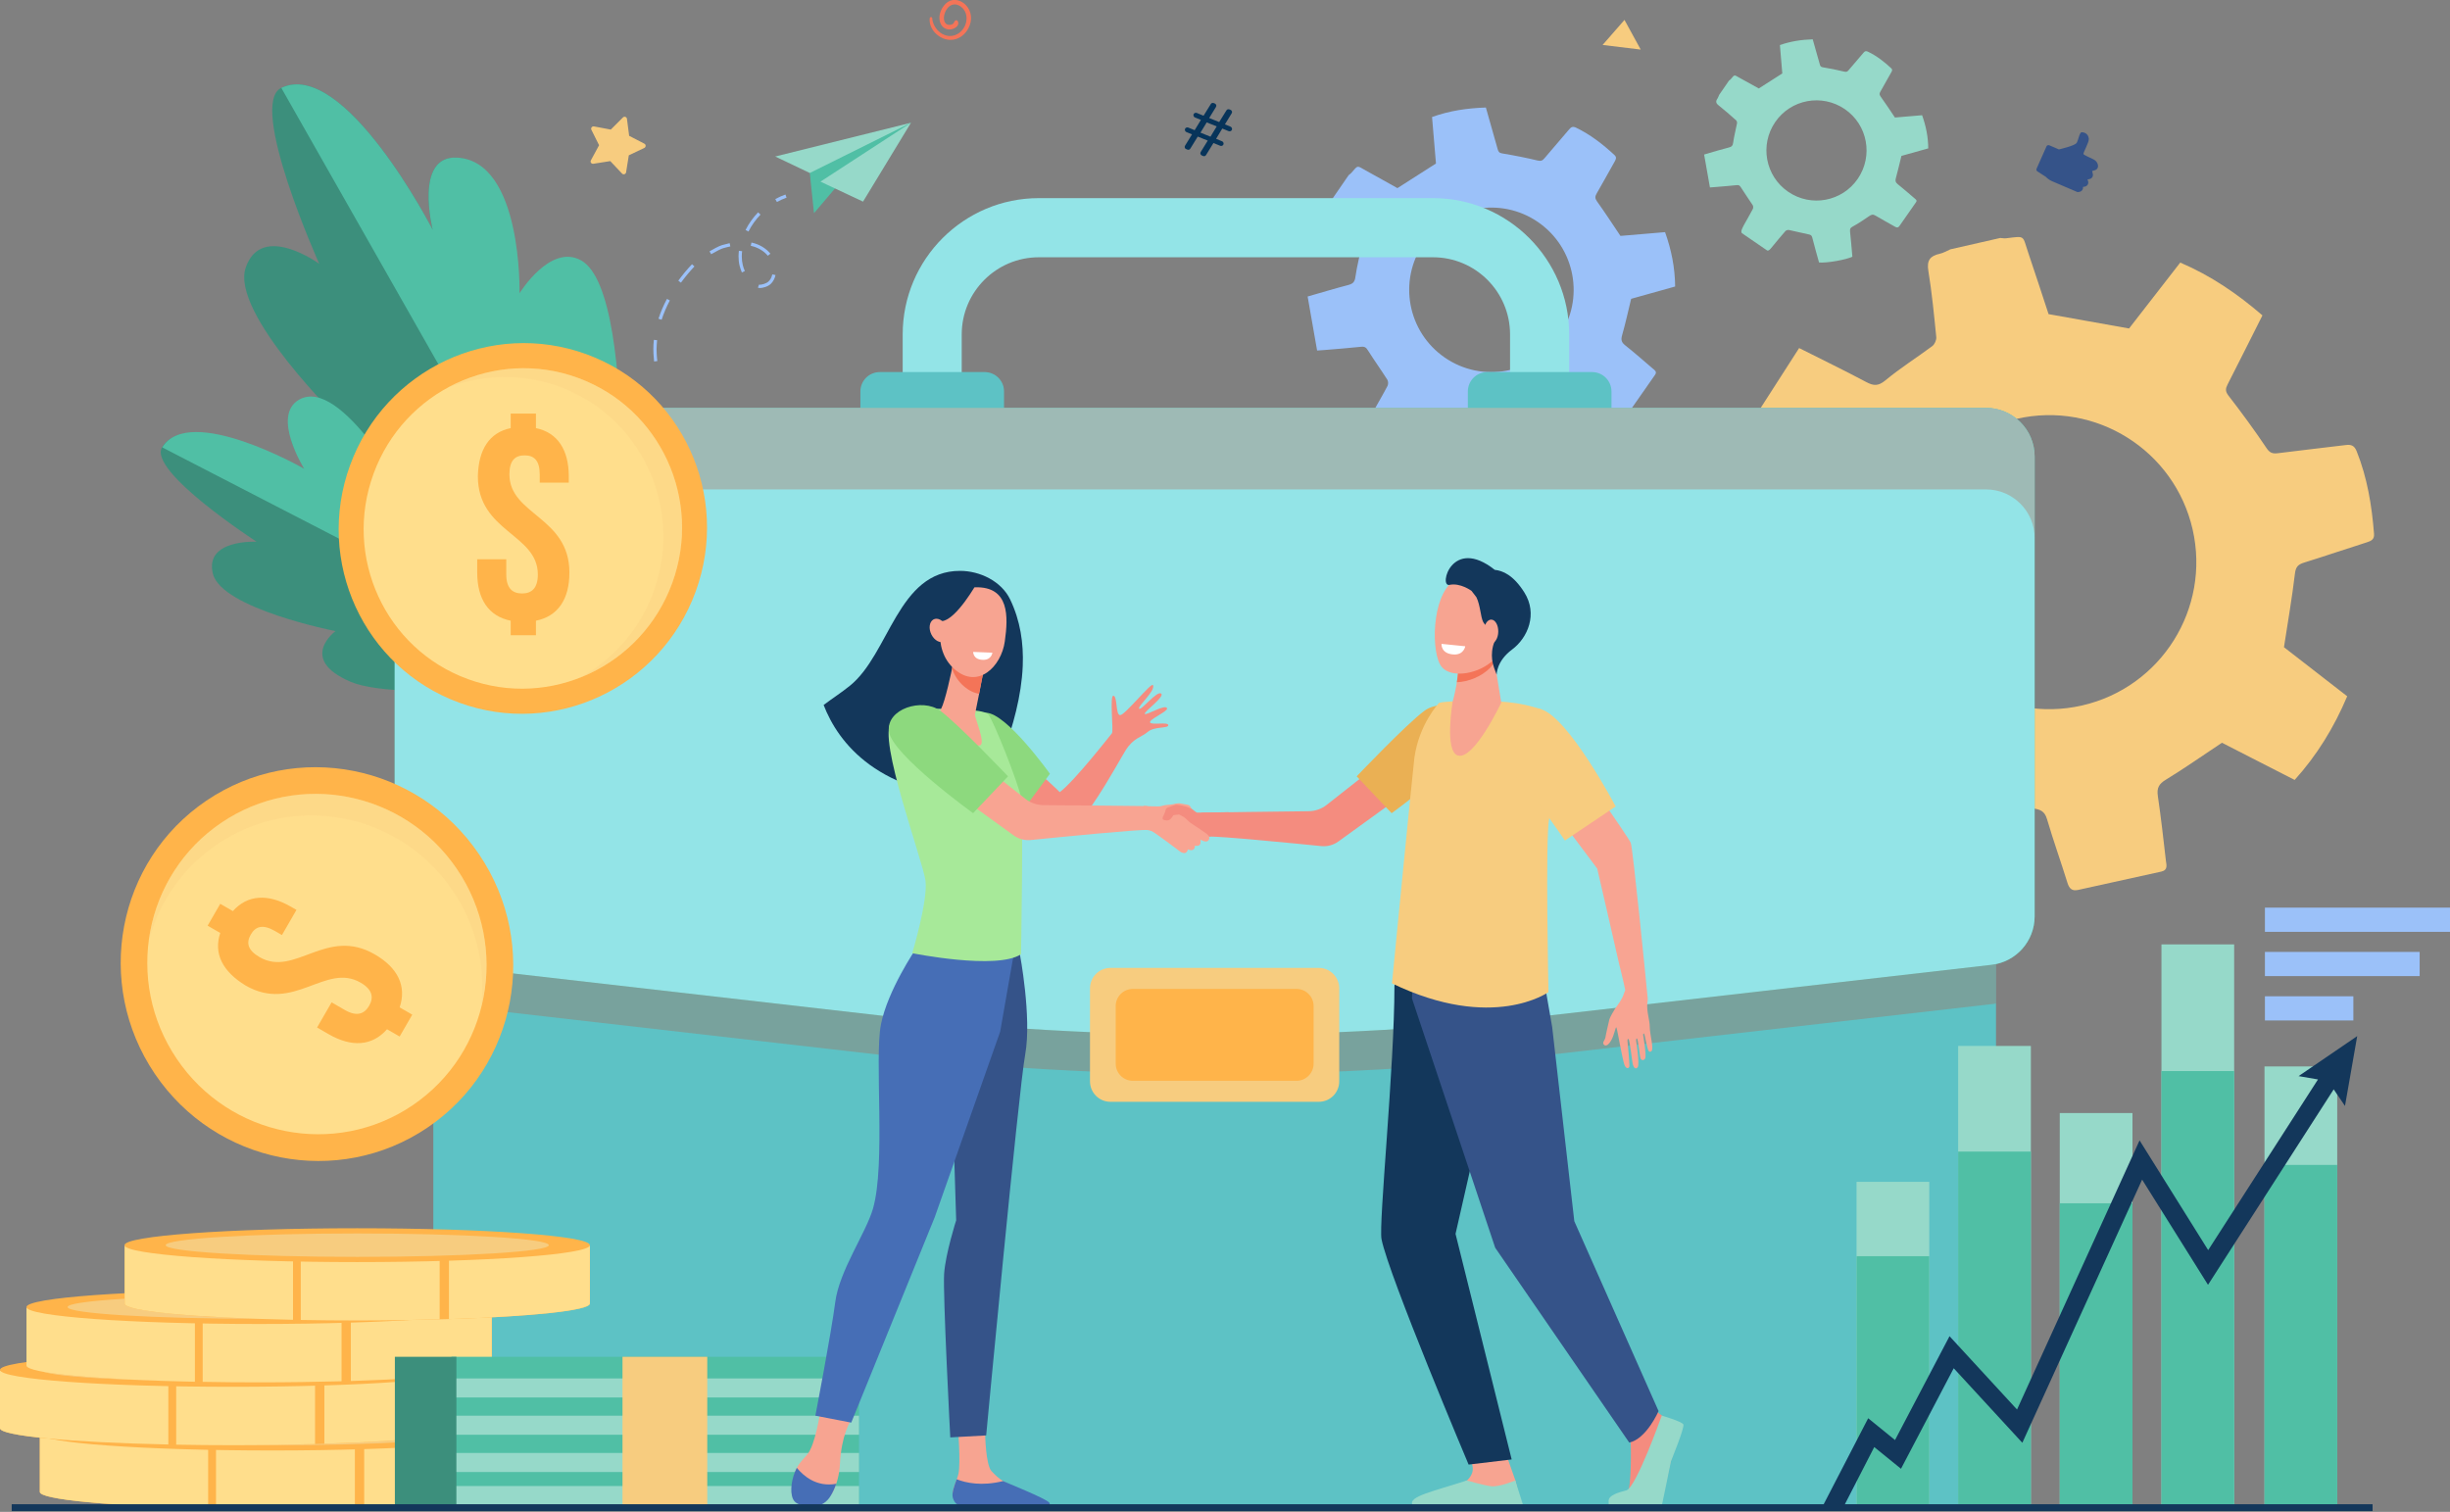 <svg width="175" height="108" viewBox="0 0 175 108" fill="none" xmlns="http://www.w3.org/2000/svg">
<rect x="0" y="0" width="175" height="108" fill="#808080" stroke="none"/>
<g clip-path="url(#clip0)">
<path d="M97.778 30.401L100.769 32.458C100.958 32.483 101.068 32.342 101.355 31.994C101.861 31.378 102.368 30.761 102.899 30.157C102.984 30.065 103.186 30.01 103.32 30.034C104.089 30.193 104.846 30.395 105.615 30.541C105.853 30.59 105.969 30.651 106.03 30.895C106.286 31.884 106.567 32.867 106.836 33.844C107.763 33.918 110.028 33.527 110.748 33.16C110.663 32.19 110.589 31.201 110.48 30.211C110.443 29.906 110.51 29.772 110.797 29.619C111.462 29.259 112.091 28.838 112.713 28.404C112.964 28.227 113.141 28.148 113.44 28.325C114.203 28.783 114.996 29.198 115.765 29.644C115.973 29.766 116.125 29.766 116.266 29.57C116.919 28.636 117.566 27.702 118.219 26.774C118.378 26.542 118.182 26.438 118.054 26.328C117.401 25.766 116.748 25.192 116.07 24.655C115.82 24.454 115.771 24.27 115.863 23.953C116.101 23.116 116.29 22.262 116.51 21.346C117.48 21.077 118.548 20.778 119.653 20.467C119.641 19.136 119.391 17.86 118.933 16.583C117.828 16.675 116.723 16.773 115.747 16.852C115.167 15.991 114.642 15.179 114.081 14.398C113.916 14.172 113.922 14.037 114.05 13.818C114.49 13.06 114.911 12.285 115.344 11.522C115.436 11.357 115.484 11.229 115.32 11.076C114.49 10.307 113.605 9.617 112.579 9.122C112.347 9.012 112.225 9.067 112.085 9.238C111.499 9.928 110.907 10.606 110.321 11.302C110.18 11.473 110.071 11.522 109.833 11.467C108.996 11.265 108.148 11.1 107.3 10.96C107.08 10.923 107.025 10.832 106.976 10.655C106.701 9.672 106.421 8.689 106.134 7.681C104.815 7.724 103.546 7.907 102.289 8.359C102.386 9.488 102.478 10.606 102.569 11.68C101.654 12.267 100.763 12.834 99.817 13.439C99.133 13.06 98.352 12.615 97.558 12.181C96.911 11.827 97.034 11.76 96.515 12.358C96.466 12.413 96.399 12.456 96.338 12.505C95.953 13.066 95.562 13.628 95.178 14.19C95.117 14.33 95.074 14.483 94.983 14.605C94.757 14.923 94.775 15.149 95.111 15.417C95.813 15.967 96.478 16.559 97.143 17.151C97.229 17.231 97.29 17.408 97.265 17.524C97.125 18.281 96.918 19.026 96.814 19.789C96.765 20.161 96.618 20.277 96.289 20.363C95.355 20.607 94.427 20.888 93.402 21.181C93.628 22.482 93.853 23.758 94.079 25.04C94.323 25.021 94.47 25.015 94.61 25.003C95.483 24.93 96.362 24.863 97.235 24.771C97.485 24.747 97.589 24.832 97.717 25.04C98.163 25.748 98.651 26.426 99.097 27.128C99.164 27.238 99.17 27.452 99.109 27.568C98.773 28.209 98.407 28.825 98.059 29.454C97.754 29.979 97.65 30.169 97.778 30.401ZM103.204 25.547C100.531 23.709 99.853 20.051 101.69 17.377C103.528 14.703 107.184 14.025 109.857 15.863C112.53 17.701 113.208 21.358 111.371 24.032C109.534 26.707 105.877 27.384 103.204 25.547Z" fill="#9BC1F9"/>
<path d="M123.139 42.289L124.579 48.614C124.799 48.871 125.116 48.822 125.91 48.712C127.326 48.517 128.742 48.315 130.164 48.169C130.39 48.144 130.725 48.321 130.86 48.517C131.678 49.652 132.428 50.837 133.258 51.96C133.515 52.308 133.594 52.528 133.374 52.931C132.508 54.537 131.69 56.173 130.866 57.779C131.995 59 135.449 61.235 136.835 61.614C137.897 60.234 139.002 58.842 140.052 57.413C140.381 56.967 140.625 56.876 141.187 57.022C142.493 57.352 143.836 57.559 145.172 57.742C145.716 57.816 146.045 57.926 146.216 58.518C146.662 60.044 147.205 61.546 147.675 63.067C147.803 63.476 147.998 63.665 148.426 63.574C150.409 63.14 152.399 62.7 154.383 62.261C154.871 62.151 154.743 61.778 154.706 61.473C154.529 59.934 154.358 58.396 154.132 56.869C154.047 56.295 154.2 56.002 154.706 55.697C156.037 54.885 157.312 53.987 158.71 53.059C160.315 53.877 162.085 54.781 163.904 55.715C165.497 53.951 166.712 51.972 167.658 49.738C166.089 48.523 164.521 47.302 163.141 46.233C163.422 44.395 163.721 42.698 163.922 40.988C163.977 40.494 164.148 40.323 164.582 40.188C166.083 39.724 167.566 39.212 169.062 38.741C169.385 38.638 169.605 38.528 169.574 38.131C169.416 36.11 169.092 34.131 168.335 32.239C168.164 31.817 167.939 31.744 167.542 31.793C165.937 31.994 164.331 32.165 162.726 32.373C162.336 32.422 162.128 32.367 161.884 31.994C161.029 30.718 160.114 29.473 159.174 28.258C158.936 27.946 158.966 27.757 159.113 27.464C159.943 25.84 160.761 24.203 161.603 22.53C159.821 20.992 157.923 19.691 155.731 18.757C154.492 20.357 153.26 21.944 152.075 23.465C150.159 23.123 148.31 22.793 146.326 22.439C145.887 21.108 145.392 19.575 144.873 18.049C144.446 16.797 144.696 16.852 143.286 17.023C143.152 17.041 143.012 17.005 142.877 16.999C141.687 17.267 140.503 17.542 139.313 17.811C139.063 17.921 138.819 18.067 138.556 18.128C137.873 18.275 137.616 18.592 137.738 19.343C137.995 20.912 138.147 22.5 138.306 24.087C138.324 24.295 138.184 24.606 138.013 24.729C136.908 25.553 135.736 26.285 134.68 27.165C134.162 27.592 133.832 27.574 133.295 27.287C131.769 26.475 130.207 25.718 128.51 24.863C127.234 26.853 125.983 28.795 124.726 30.755C125.067 31.036 125.263 31.195 125.464 31.353C126.703 32.318 127.936 33.289 129.193 34.229C129.547 34.498 129.584 34.742 129.505 35.169C129.23 36.635 129.053 38.118 128.797 39.59C128.754 39.816 128.498 40.109 128.278 40.188C127.069 40.622 125.83 40.988 124.61 41.403C123.621 41.715 123.255 41.843 123.139 42.289ZM136.145 42.49C134.857 36.836 138.397 31.207 144.049 29.919C149.701 28.63 155.329 32.172 156.617 37.825C157.904 43.479 154.364 49.109 148.712 50.397C143.054 51.686 137.433 48.144 136.145 42.49Z" fill="#F7CC7F"/>
<path d="M124.414 16.65L126.239 17.902C126.355 17.914 126.422 17.829 126.593 17.621C126.905 17.243 127.21 16.87 127.533 16.504C127.582 16.449 127.71 16.412 127.79 16.431C128.259 16.528 128.717 16.65 129.187 16.742C129.334 16.773 129.401 16.809 129.444 16.956C129.596 17.56 129.767 18.159 129.932 18.751C130.499 18.8 131.879 18.555 132.312 18.336C132.257 17.743 132.215 17.139 132.147 16.541C132.129 16.351 132.166 16.272 132.343 16.18C132.746 15.96 133.13 15.704 133.508 15.441C133.661 15.338 133.771 15.289 133.948 15.393C134.412 15.674 134.894 15.924 135.364 16.198C135.492 16.272 135.584 16.272 135.669 16.15C136.066 15.582 136.463 15.014 136.859 14.446C136.957 14.306 136.835 14.245 136.756 14.171C136.359 13.829 135.956 13.482 135.547 13.152C135.394 13.03 135.364 12.92 135.419 12.724C135.565 12.211 135.675 11.693 135.816 11.137C136.408 10.972 137.061 10.789 137.732 10.6C137.726 9.787 137.573 9.012 137.293 8.231C136.621 8.285 135.944 8.347 135.352 8.395C134.998 7.87 134.68 7.376 134.332 6.899C134.235 6.759 134.235 6.68 134.314 6.545C134.583 6.081 134.839 5.611 135.101 5.147C135.156 5.049 135.187 4.97 135.089 4.878C134.583 4.408 134.046 3.987 133.417 3.688C133.277 3.621 133.203 3.657 133.112 3.761C132.758 4.182 132.392 4.598 132.038 5.019C131.952 5.123 131.885 5.153 131.738 5.117C131.226 4.994 130.713 4.891 130.194 4.805C130.06 4.781 130.023 4.726 129.993 4.622C129.828 4.024 129.651 3.425 129.48 2.809C128.675 2.833 127.905 2.949 127.136 3.218C127.197 3.908 127.252 4.591 127.307 5.245C126.746 5.599 126.209 5.947 125.629 6.319C125.214 6.087 124.732 5.819 124.249 5.556C123.853 5.342 123.926 5.3 123.615 5.666C123.584 5.703 123.541 5.727 123.505 5.752C123.267 6.093 123.035 6.435 122.797 6.777C122.76 6.863 122.73 6.954 122.681 7.034C122.541 7.229 122.553 7.37 122.76 7.528C123.187 7.864 123.59 8.224 123.999 8.585C124.054 8.633 124.091 8.743 124.072 8.811C123.987 9.275 123.859 9.726 123.798 10.191C123.767 10.416 123.682 10.49 123.48 10.539C122.907 10.685 122.345 10.856 121.723 11.039C121.863 11.833 121.997 12.608 122.138 13.39C122.29 13.378 122.376 13.378 122.461 13.366C122.992 13.323 123.529 13.28 124.06 13.225C124.213 13.207 124.274 13.262 124.353 13.39C124.622 13.823 124.921 14.232 125.196 14.66C125.238 14.727 125.238 14.855 125.202 14.928C125 15.319 124.774 15.698 124.561 16.082C124.402 16.394 124.341 16.51 124.414 16.65ZM127.722 13.695C126.093 12.578 125.684 10.349 126.801 8.719C127.918 7.089 130.145 6.68 131.775 7.797C133.405 8.914 133.814 11.143 132.697 12.773C131.58 14.403 129.352 14.819 127.722 13.695Z" fill="#96D9C9"/>
<path d="M43.896 48.395C43.896 48.395 26.031 39.584 22.961 34.986C19.891 30.389 24.407 30.132 24.407 30.132C24.407 30.132 16.43 22.378 17.553 19.111C18.676 15.845 22.802 18.843 22.802 18.843C22.802 18.843 17.675 7.425 20.092 6.277C24.597 4.14 30.908 16.425 30.908 16.425C30.908 16.425 29.553 11.088 32.653 11.265C37.328 11.528 37.133 23.599 37.133 23.599C37.133 23.599 37.664 18.971 40.478 20.473C45.538 23.166 43.896 48.395 43.896 48.395Z" fill="#3C8F7C"/>
<path d="M41.503 18.598C39.3 17.377 37.109 20.949 37.109 20.949C37.109 20.949 37.329 11.521 32.653 11.259C29.553 11.088 30.908 16.418 30.908 16.418C30.908 16.418 24.597 4.14 20.092 6.277L43.914 48.199C44.085 45.274 45.861 21.016 41.503 18.598Z" fill="#50BFA5"/>
<path d="M43.432 48.504C43.432 48.504 28.82 50.318 25.036 48.7C21.252 47.081 23.962 45.085 23.962 45.085C23.962 45.085 15.838 43.485 15.21 40.994C14.581 38.503 18.329 38.698 18.329 38.698C18.329 38.698 10.54 33.655 11.578 31.951C13.531 28.795 22.461 33.887 22.461 33.887C22.461 33.887 19.445 31.109 21.454 29.961C24.475 28.221 29.26 35.828 29.26 35.828C29.26 35.828 28.961 33.954 31.329 33.746C35.577 33.374 43.432 48.504 43.432 48.504Z" fill="#3C8F7C"/>
<path d="M31.421 32.385C29.052 32.593 29.254 35.829 29.254 35.829C29.254 35.829 24.383 26.81 21.362 28.551C19.36 29.705 21.728 33.484 21.728 33.484C21.728 33.484 13.531 28.795 11.59 31.958L43.475 48.425C42.395 46.532 35.388 32.037 31.421 32.385Z" fill="#50BFA5"/>
<path d="M112.091 33.942H64.478V23.886C64.478 18.519 68.842 14.153 74.207 14.153H102.356C107.721 14.153 112.085 18.519 112.085 23.886V33.942H112.091ZM68.701 29.711H107.861V23.886C107.861 20.851 105.396 18.378 102.356 18.378H74.2C71.167 18.378 68.695 20.845 68.695 23.886V29.711H68.701Z" fill="#93E4E7"/>
<path d="M70.331 26.579H62.842C62.072 26.579 61.456 27.201 61.456 27.965V30.56C61.456 31.329 62.079 31.946 62.842 31.946H70.331C71.1 31.946 71.716 31.323 71.716 30.56V27.965C71.722 27.201 71.1 26.579 70.331 26.579Z" fill="#5DC2C5"/>
<path d="M113.721 26.579H106.232C105.463 26.579 104.846 27.201 104.846 27.965V30.56C104.846 31.329 105.469 31.946 106.232 31.946H113.721C114.49 31.946 115.106 31.323 115.106 30.56V27.965C115.106 27.201 114.49 26.579 113.721 26.579Z" fill="#5DC2C5"/>
<path d="M139.899 107.675H33.624C32.148 107.675 30.951 106.478 30.951 105.001V29.71H142.572V105.001C142.572 106.472 141.376 107.675 139.899 107.675Z" fill="#5DC2C5"/>
<path d="M142.248 68.922L110.382 72.573C94.684 74.374 78.833 74.374 63.135 72.573L31.268 68.922C29.516 68.72 28.192 67.237 28.192 65.472V32.611C28.192 30.694 29.748 29.137 31.665 29.137H141.858C143.774 29.137 145.331 30.694 145.331 32.611V65.472C145.324 67.237 144.006 68.72 142.248 68.922Z" fill="#50BFA5"/>
<path opacity="0.3" d="M142.572 71.682V32.025C142.34 31.976 142.102 31.952 141.858 31.952H31.665C31.421 31.952 31.183 31.976 30.951 32.025V71.682C31.055 71.706 31.165 71.719 31.269 71.731L63.135 75.382C78.833 77.183 94.684 77.183 110.382 75.382L142.249 71.731C142.359 71.725 142.468 71.706 142.572 71.682Z" fill="#B75742"/>
<path d="M142.248 68.922L110.382 72.573C94.684 74.374 78.833 74.374 63.135 72.573L31.268 68.922C29.516 68.72 28.192 67.237 28.192 65.472V32.611C28.192 30.694 29.748 29.137 31.665 29.137H141.858C143.774 29.137 145.331 30.694 145.331 32.611V65.472C145.324 67.237 144.006 68.72 142.248 68.922Z" fill="#93E4E7"/>
<path d="M94.196 78.709H79.321C78.51 78.709 77.856 78.056 77.856 77.244V70.607C77.856 69.795 78.51 69.142 79.321 69.142H94.196C95.007 69.142 95.66 69.795 95.66 70.607V77.244C95.66 78.056 95.007 78.709 94.196 78.709Z" fill="#F7CC7F"/>
<path d="M92.608 77.207H80.914C80.243 77.207 79.693 76.658 79.693 75.986V71.865C79.693 71.193 80.243 70.644 80.914 70.644H92.608C93.28 70.644 93.829 71.193 93.829 71.865V75.98C93.829 76.658 93.28 77.207 92.608 77.207Z" fill="#FFB44A"/>
<path opacity="0.3" d="M141.858 29.137H31.665C29.748 29.137 28.192 30.694 28.192 32.611V38.436C28.192 36.519 29.748 34.962 31.665 34.962H141.858C143.774 34.962 145.331 36.519 145.331 38.436V32.611C145.324 30.694 143.774 29.137 141.858 29.137Z" fill="#B75742"/>
<path d="M2.844 102.449V106.576C2.844 107.242 10.284 107.785 19.464 107.785C28.644 107.785 36.084 107.242 36.084 106.576V102.449H2.844Z" fill="#FFB44A"/>
<path d="M14.868 107.736V102.449H2.844V106.576C2.844 107.126 7.922 107.59 14.868 107.736Z" fill="#FFDE8C"/>
<path d="M15.43 107.749C16.718 107.773 18.073 107.785 19.464 107.785C21.533 107.785 23.517 107.755 25.348 107.706V102.449H15.43V107.749Z" fill="#FFDE8C"/>
<path d="M26.013 107.687C31.934 107.504 36.078 107.077 36.078 106.576V102.449H26.013V107.687Z" fill="#FFDE8C"/>
<path d="M19.458 103.615C28.637 103.615 36.078 103.074 36.078 102.406C36.078 101.739 28.637 101.197 19.458 101.197C10.279 101.197 2.838 101.739 2.838 102.406C2.838 103.074 10.279 103.615 19.458 103.615Z" fill="#FFB44A"/>
<path d="M19.458 103.243C27.015 103.243 33.142 102.868 33.142 102.406C33.142 101.944 27.015 101.57 19.458 101.57C11.9 101.57 5.774 101.944 5.774 102.406C5.774 102.868 11.9 103.243 19.458 103.243Z" fill="#F7CC7F"/>
<path d="M0 97.9V102.027C0 102.693 7.44 103.236 16.62 103.236C25.8 103.236 33.24 102.693 33.24 102.027V97.9H0Z" fill="#FFB44A"/>
<path d="M12.024 103.188V97.9H0V102.027C0 102.577 5.084 103.041 12.024 103.188Z" fill="#FFDE8C"/>
<path d="M12.585 103.2C13.873 103.225 15.228 103.237 16.62 103.237C18.689 103.237 20.673 103.206 22.504 103.157V97.9H12.585V103.2Z" fill="#FFDE8C"/>
<path d="M23.169 103.133C29.089 102.95 33.234 102.522 33.234 102.022V97.894H23.169V103.133Z" fill="#FFDE8C"/>
<path d="M16.62 99.066C25.799 99.066 33.24 98.525 33.24 97.857C33.24 97.19 25.799 96.648 16.62 96.648C7.441 96.648 0 97.19 0 97.857C0 98.525 7.441 99.066 16.62 99.066Z" fill="#FFB44A"/>
<path d="M16.62 98.694C24.178 98.694 30.304 98.32 30.304 97.858C30.304 97.395 24.178 97.021 16.62 97.021C9.063 97.021 2.936 97.395 2.936 97.858C2.936 98.32 9.063 98.694 16.62 98.694Z" fill="#F7CC7F"/>
<path d="M1.892 93.418V97.546C1.892 98.212 9.332 98.755 18.512 98.755C27.692 98.755 35.132 98.212 35.132 97.546V93.418H1.892Z" fill="#FFB44A"/>
<path d="M13.922 98.706V93.418H1.892V97.546C1.892 98.096 6.976 98.559 13.922 98.706Z" fill="#FFDE8C"/>
<path d="M14.477 98.712C15.765 98.737 17.12 98.749 18.512 98.749C20.581 98.749 22.565 98.718 24.396 98.669V93.418H14.477V98.712Z" fill="#FFDE8C"/>
<path d="M25.061 98.651C30.982 98.468 35.126 98.04 35.126 97.54V93.418H25.061V98.651Z" fill="#FFDE8C"/>
<path d="M18.512 94.579C27.691 94.579 35.132 94.037 35.132 93.37C35.132 92.702 27.691 92.161 18.512 92.161C9.333 92.161 1.892 92.702 1.892 93.37C1.892 94.037 9.333 94.579 18.512 94.579Z" fill="#FFB44A"/>
<path d="M18.512 94.206C26.07 94.206 32.196 93.832 32.196 93.37C32.196 92.908 26.07 92.533 18.512 92.533C10.955 92.533 4.828 92.908 4.828 93.37C4.828 93.832 10.955 94.206 18.512 94.206Z" fill="#F7CC7F"/>
<path d="M8.899 88.991V93.119C8.899 93.784 16.34 94.328 25.519 94.328C34.699 94.328 42.139 93.784 42.139 93.119V88.991H8.899Z" fill="#FFB44A"/>
<path d="M20.929 94.279V88.991H8.905V93.119C8.899 93.674 13.983 94.138 20.929 94.279Z" fill="#FFDE8C"/>
<path d="M21.484 94.291C22.772 94.315 24.127 94.328 25.519 94.328C27.588 94.328 29.572 94.297 31.403 94.248V88.991H21.484V94.291Z" fill="#FFDE8C"/>
<path d="M32.068 94.23C37.989 94.047 42.133 93.619 42.133 93.119V88.991H32.068V94.23Z" fill="#FFDE8C"/>
<path d="M42.133 88.949C42.133 89.614 34.693 90.158 25.513 90.158C16.333 90.158 8.893 89.614 8.893 88.949C8.893 88.283 16.333 87.74 25.513 87.74C34.699 87.74 42.133 88.283 42.133 88.949Z" fill="#FFB44A"/>
<path d="M39.203 88.949C39.203 89.413 33.075 89.785 25.519 89.785C17.963 89.785 11.835 89.413 11.835 88.949C11.835 88.485 17.963 88.112 25.519 88.112C33.075 88.112 39.203 88.485 39.203 88.949Z" fill="#F7CC7F"/>
<path d="M61.359 96.923H32.245V107.522H61.359V96.923Z" fill="#50BFA5"/>
<path d="M61.359 98.468H32.245V99.829H61.359V98.468Z" fill="#96D9C9"/>
<path d="M61.359 101.13H32.245V102.491H61.359V101.13Z" fill="#96D9C9"/>
<path d="M61.359 103.792H32.245V105.154H61.359V103.792Z" fill="#96D9C9"/>
<path d="M61.359 106.155H32.245V107.516H61.359V106.155Z" fill="#96D9C9"/>
<path d="M50.519 96.923H44.464V107.522H50.519V96.923Z" fill="#F7CC7F"/>
<path d="M32.599 96.923H28.205V107.522H32.599V96.923Z" fill="#3C8F7C"/>
<path d="M30.54 80.547C36.936 76.217 38.584 67.479 34.221 61.03C29.859 54.582 21.137 52.864 14.742 57.195C8.346 61.525 6.697 70.263 11.06 76.711C15.422 83.16 24.144 84.877 30.54 80.547Z" fill="#FFB44A"/>
<path d="M29.464 78.962C34.992 75.22 36.416 67.668 32.646 62.093C28.875 56.519 21.338 55.033 15.81 58.775C10.282 62.517 8.858 70.069 12.628 75.643C16.399 81.218 23.937 82.703 29.464 78.962Z" fill="#FFDE8C"/>
<path opacity="0.3" d="M16.138 58.554C12.97 60.551 11.054 63.787 10.614 67.255C11.359 64.391 13.147 61.796 15.839 60.099C21.485 56.539 28.974 58.273 32.562 63.964C34.137 66.461 34.699 69.306 34.357 72.017C35.175 68.873 34.735 65.399 32.862 62.419C29.279 56.729 21.79 54.995 16.138 58.554Z" fill="#F7CC7F"/>
<path d="M49.687 42.269C52.201 35.397 48.714 27.803 41.898 25.308C35.083 22.812 27.52 26.36 25.006 33.232C22.492 40.104 25.979 47.698 32.794 50.193C39.61 52.688 47.173 49.14 49.687 42.269Z" fill="#FFB44A"/>
<path d="M48.013 41.656C50.187 35.715 47.173 29.151 41.282 26.994C35.391 24.837 28.853 27.904 26.68 33.845C24.506 39.786 27.52 46.351 33.411 48.508C39.302 50.664 45.84 47.597 48.013 41.656Z" fill="#FFDE8C"/>
<path opacity="0.3" d="M41.632 27.128C38.367 25.809 34.845 26.127 31.97 27.702C34.564 26.695 37.518 26.634 40.295 27.751C46.112 30.102 48.907 36.763 46.545 42.631C45.508 45.207 43.646 47.198 41.394 48.425C44.238 47.32 46.643 45.079 47.882 42.008C50.244 36.14 47.449 29.479 41.632 27.128Z" fill="#F7CC7F"/>
<path d="M115.68 102.009C115.68 102.009 116.468 102.772 116.48 103.053C116.498 103.334 116.547 106.344 116.229 106.625C115.912 106.906 114.966 107.107 115.271 107.419C115.497 107.657 117.261 107.608 118.427 107.541C118.769 107.523 119.196 104.806 119.33 104.409C119.525 103.829 120.001 102.522 119.824 102.119C119.739 101.924 119.324 101.515 118.738 101.142C118.122 100.745 117.536 99.86 117.536 99.86L115.68 102.009Z" fill="#F48C7F"/>
<path d="M107.55 103.792C107.55 103.792 108.252 105.776 108.252 105.782C108.307 106.094 108.508 106.875 108.508 107.156C108.508 108.231 103.668 106.246 104.755 105.77C104.852 105.727 105.164 105.385 105.194 105.019C105.243 104.457 104.785 103.749 104.785 103.749L107.55 103.792Z" fill="#F7A491"/>
<path d="M99.957 66.846C99.957 66.846 99.603 70.4 99.603 70.455C99.603 76.206 98.462 87.447 98.681 88.528C99.212 91.165 104.901 104.623 104.901 104.623L107.977 104.256L103.967 88.143L105.444 81.659L107.532 68.837L99.957 66.846Z" fill="#13375B"/>
<path d="M110.284 69.996L110.87 73.367L112.451 87.239L118.469 100.8C118.469 100.8 117.621 102.772 116.376 103.053L106.799 89.132L100.854 71.321L101.062 67.365L110.284 69.996Z" fill="#355389"/>
<path d="M118.695 101.124C118.695 101.124 116.888 106.216 116.18 106.46C115.991 106.527 115.088 106.692 114.923 107.089C114.874 107.211 114.923 107.608 114.923 107.608H118.689C118.689 107.608 119.165 105.367 119.354 104.378C119.354 104.378 120.349 101.966 120.239 101.752C120.129 101.539 118.695 101.124 118.695 101.124Z" fill="#96D9C9"/>
<path d="M108.789 107.51L108.234 105.758C108.234 105.758 107.068 106.252 106.488 106.167C105.908 106.088 104.773 105.758 104.773 105.758C102.447 106.521 100.549 106.893 100.891 107.51H108.789Z" fill="#96D9C9"/>
<path d="M58.569 100.965C58.569 100.965 58.24 103.175 57.678 103.883C57.489 104.122 57.141 104.427 56.915 104.86C56.561 105.532 56.757 106.533 57.019 107.089C57.153 107.37 57.007 107.37 57.312 107.461C58.215 107.73 59.174 107.278 59.558 106.436C59.772 105.965 59.961 105.343 59.998 104.555C60.095 102.552 60.736 101.533 60.736 101.533L58.569 100.965Z" fill="#F7A491"/>
<path d="M70.495 57.107C70.898 56.032 71.258 54.927 71.631 53.877C72.357 51.85 72.961 49.737 73.053 47.576C73.12 45.946 72.882 44.34 72.156 42.826C71.533 41.519 69.989 40.78 68.579 40.78C64.111 40.774 63.543 46.709 60.699 48.993C60.101 49.475 59.448 49.896 58.831 50.36C59.863 53.035 62.695 56.826 70.495 57.107Z" fill="#13375B"/>
<path d="M68.427 101.973C68.427 101.973 68.628 104.464 68.463 105.27C68.378 105.703 67.883 106.595 68.109 107.004C68.335 107.413 68.591 107.517 68.591 107.517L74.408 107.608C74.725 107.614 74.518 107.413 74.262 107.23C73.841 106.93 73.505 106.735 72.168 106.106C72.083 106.063 71.765 105.868 71.649 105.801C71.356 105.63 71.07 105.355 70.819 105.087C70.404 104.635 70.368 102.443 70.368 102.443L68.427 101.973Z" fill="#F7A491"/>
<path d="M72.845 68.14C72.845 68.14 73.706 72.659 73.23 75.315C72.748 77.965 70.441 102.54 70.441 102.54L67.877 102.681C67.877 102.681 67.34 92.417 67.438 90.988C67.535 89.559 68.298 87.172 68.298 87.172L68.042 78.887L71.283 68L72.845 68.14Z" fill="#355389"/>
<path d="M65.43 67.768C65.43 67.768 63.409 70.723 62.927 73.172C62.445 75.62 63.281 83.142 62.353 86.348C61.853 88.082 59.955 90.763 59.662 93.009C59.375 95.25 58.24 101.13 58.24 101.13L60.803 101.625L66.766 86.953L71.442 73.691L72.638 66.858L65.43 67.768Z" fill="#466EB6"/>
<path d="M59.729 105.996C58.331 106.247 57.404 105.447 56.915 104.854C56.561 105.526 56.384 106.534 56.647 107.089C56.879 107.578 57.55 107.565 58.081 107.584C58.643 107.602 59.076 107.303 59.351 106.827C59.485 106.601 59.619 106.326 59.729 105.996Z" fill="#466EB6"/>
<path d="M71.649 105.801C70.111 106.185 68.97 105.923 68.335 105.672C68.17 106.124 67.951 106.692 68.067 107.022C68.207 107.425 68.408 107.51 68.585 107.516C69.989 107.553 73.737 107.602 74.805 107.614C74.957 107.614 75.037 107.443 74.939 107.333C74.683 107.028 71.765 105.868 71.649 105.801Z" fill="#466EB6"/>
<path d="M83.448 51.801C83.435 51.551 82.3 51.813 82.154 51.618C82.007 51.423 83.393 50.831 83.362 50.617C83.307 50.22 81.806 51.172 81.769 50.989C81.732 50.812 83.234 49.756 82.935 49.542C82.636 49.328 81.494 50.8 81.366 50.623C81.238 50.446 82.556 49.353 82.355 48.938C82.245 48.718 80.347 51.093 80.011 51.087C79.675 51.081 79.828 49.768 79.535 49.701C79.242 49.634 79.553 52.235 79.425 52.381C79.303 52.522 76.758 55.794 75.696 56.588C75.391 56.252 73.487 54.573 73.206 54.25C72.736 54.995 72.01 55.416 71.503 56.13C72.51 57.168 75.482 59.531 75.891 59.544C77.143 59.586 79.822 54.525 80.396 53.609C80.969 52.693 81.513 52.687 81.989 52.278C82.465 51.875 83.466 52.052 83.448 51.801Z" fill="#F48C7F"/>
<path d="M72.87 58.139C72.87 58.139 68.652 54.891 67.859 53.432C67.065 51.972 68.939 50.934 70.41 50.916C71.881 50.898 74.994 55.276 74.994 55.276L72.87 58.139Z" fill="#8DD97E"/>
<path d="M84.802 57.584L85.12 57.773C85.12 57.773 85.425 58.029 85.504 58.048C85.584 58.066 87.75 58.017 87.75 58.017C87.75 58.017 87.756 58.737 87.744 58.737C87.732 58.737 86.603 59.653 86.603 59.653L86.365 59.763L84.888 59.324L83.539 59.153C83.539 59.153 82.581 59.043 82.581 59.018C82.581 58.994 82.611 58.237 82.648 58.2C82.684 58.164 83.228 57.608 83.228 57.608C83.228 57.608 83.643 57.516 83.655 57.516C83.667 57.516 84.07 57.437 84.082 57.431C84.094 57.425 84.729 57.523 84.729 57.523L84.802 57.584Z" fill="#F48C7F"/>
<path d="M67.255 50.641C67.255 50.641 64.685 50.477 63.666 51.588C62.647 52.699 65.924 61.498 66.107 62.914C66.29 64.331 65.161 68.092 65.161 68.092C65.161 68.092 71.204 69.313 72.931 68.165C72.931 68.165 73.114 57.987 72.931 56.979C72.748 55.966 70.947 51.423 70.581 51.02C70.215 50.617 67.255 50.641 67.255 50.641Z" fill="#A7E999"/>
<path d="M68.109 47.197C68.109 47.197 68.097 47.271 68.073 47.405C67.957 48.028 67.517 50.08 67.218 50.647C66.858 51.331 68.451 53.511 69.989 53.242C70.447 53.163 69.605 51.24 69.641 51.038C69.721 50.647 69.824 50.116 69.934 49.573C69.995 49.267 70.056 48.956 70.111 48.657C70.276 47.826 70.41 47.143 70.41 47.143L68.109 47.197Z" fill="#F7A491"/>
<path d="M68.073 47.399C68.097 47.271 68.109 47.192 68.109 47.192L70.41 47.137C70.41 47.137 70.276 47.821 70.111 48.651C70.056 48.944 69.995 49.255 69.934 49.561C69.58 49.506 69.208 49.335 68.835 49.011C68.433 48.657 68.164 48.23 68.005 47.772C68.03 47.625 68.054 47.497 68.073 47.399Z" fill="#F47458"/>
<path d="M69.659 41.953C69.659 41.953 68.573 41.825 67.895 42.71C67.218 43.589 66.485 46.318 68.17 47.796C69.861 49.28 71.527 47.601 71.771 45.824C72.021 44.047 72.113 41.892 69.659 41.953Z" fill="#F7A491"/>
<path d="M69.776 41.659C69.776 41.659 68.329 44.248 67.291 44.37C66.254 44.492 66.12 45.866 66.12 45.866C66.12 45.866 66.492 42.691 67.517 42.081C68.543 41.476 69.776 41.659 69.776 41.659Z" fill="#13375B"/>
<path d="M69.513 46.569L70.886 46.624C70.886 46.624 70.831 47.143 70.227 47.137C69.494 47.131 69.513 46.569 69.513 46.569Z" fill="white"/>
<path d="M81.592 59.226C81.592 59.226 82.031 59.281 82.263 59.372C82.495 59.464 84.344 60.868 84.344 60.868C84.344 60.868 84.594 61.003 84.723 60.899C84.851 60.789 84.845 60.667 84.845 60.667C84.845 60.667 85.064 60.789 85.211 60.703C85.358 60.618 85.358 60.477 85.339 60.41C85.339 60.41 85.553 60.471 85.681 60.361C85.809 60.252 85.742 59.977 85.742 59.977C85.742 59.977 86.139 60.221 86.291 60.056C86.444 59.891 86.383 59.72 86.224 59.592C86.072 59.464 85.156 58.853 85.046 58.786C84.936 58.719 84.637 58.395 84.54 58.353C84.448 58.31 84.216 58.182 84.216 58.182C84.216 58.182 83.832 58.224 83.807 58.237C83.783 58.249 83.679 58.517 83.484 58.585C83.294 58.652 83.069 58.554 83.056 58.53C83.044 58.499 83.044 58.438 83.05 58.383C83.063 58.328 83.197 58.121 83.234 57.956C83.264 57.791 83.307 57.748 83.368 57.706C83.429 57.669 83.758 57.571 83.923 57.504C84.088 57.437 84.772 57.632 84.772 57.632L85.101 57.773C85.101 57.773 85.04 57.528 84.833 57.492C84.625 57.455 84.369 57.4 84.228 57.382C84.082 57.37 83.746 57.473 83.594 57.48C83.441 57.492 83.148 57.51 82.977 57.577C82.806 57.644 81.756 57.577 81.695 57.565C81.708 57.577 81.256 58.804 81.592 59.226Z" fill="#F8A492"/>
<path d="M81.952 57.584C81.512 57.571 76.434 57.529 74.524 57.516C74.06 57.51 73.608 57.351 73.242 57.065L69 53.725L67.139 55.868L72.406 59.678C72.76 59.934 73.193 60.05 73.627 60.007C75.629 59.806 81.47 59.226 81.982 59.293L81.952 57.584Z" fill="#F8A492"/>
<path d="M85.785 58.054C86.224 58.041 91.577 57.968 93.481 57.95C93.945 57.944 94.397 57.785 94.763 57.498L99.005 54.158L100.866 56.301L95.599 60.111C95.245 60.368 94.812 60.484 94.378 60.441C92.376 60.24 86.883 59.702 86.377 59.769L85.785 58.054Z" fill="#F48C7F"/>
<path d="M72.003 55.458C72.003 55.458 68.451 51.722 67.163 50.775C65.875 49.829 63.294 50.635 63.495 52.253C63.703 53.908 69.507 58.09 69.507 58.09L72.003 55.458Z" fill="#8DD97E"/>
<path d="M96.906 55.458C96.906 55.458 100.458 51.722 101.746 50.775C103.034 49.829 105.615 50.635 105.414 52.253C105.206 53.908 99.402 58.09 99.402 58.09L96.906 55.458Z" fill="#EAB054"/>
<path d="M101.031 54.103C100.946 54.677 99.426 70.247 99.426 70.247C106.634 73.727 110.608 70.87 110.608 70.87C110.608 70.87 110.37 59.94 110.657 58.45C110.846 57.467 110.669 50.83 110.034 50.647C109.216 50.409 108.685 50.257 107.66 50.153C106.787 50.061 103.394 50.012 102.789 50.214C102.789 50.208 101.379 51.697 101.031 54.103Z" fill="#F7CC7F"/>
<path d="M106.702 46.947L107.233 50.19C107.233 50.19 105.292 54.317 104.132 53.969C103.162 53.676 103.76 50.135 103.76 50.135C103.76 50.135 104.291 48.23 104.132 47.277C103.974 46.325 106.702 46.947 106.702 46.947Z" fill="#F7A491"/>
<path d="M104.126 47.277C103.968 46.325 106.702 46.947 106.702 46.947L106.745 47.228C106.665 47.418 106.568 47.576 106.446 47.699C105.835 48.327 104.883 48.706 104.059 48.736C104.145 48.218 104.193 47.668 104.126 47.277Z" fill="#F47458"/>
<path d="M107.147 42.191C107.227 42.166 107.764 46.019 106.738 47.082C105.713 48.144 103.705 48.492 102.991 47.656C102.197 46.733 102.234 42.588 103.833 41.495C105.432 40.402 107.147 42.191 107.147 42.191Z" fill="#F7A491"/>
<path d="M106.769 40.707C107.33 40.768 108.093 41.067 108.881 42.319C109.851 43.858 109.131 45.561 108.008 46.398C106.879 47.234 106.903 48.193 106.903 48.193L106.72 47.704C106.586 47.326 106.537 46.923 106.579 46.526C106.604 46.288 106.659 46.031 106.763 45.818C107.031 45.262 106.183 44.889 105.939 44.425C105.755 44.065 105.743 43.247 105.456 42.661L105.109 42.209C105.109 42.209 104.309 41.611 103.528 41.782C102.746 41.94 103.705 38.277 106.769 40.707Z" fill="#13375B"/>
<path d="M105.994 45.103C105.988 45.574 106.207 45.958 106.494 45.964C106.775 45.97 107.013 45.592 107.019 45.122C107.025 44.652 106.805 44.267 106.519 44.261C106.238 44.255 106 44.633 105.994 45.103Z" fill="#F7A491"/>
<path d="M102.966 45.995L104.663 46.166C104.663 46.166 104.559 46.807 103.809 46.752C102.899 46.685 102.966 45.995 102.966 45.995Z" fill="white"/>
<path d="M117.694 71.419C117.7 71.383 117.7 71.346 117.694 71.316C117.584 70.174 116.638 60.606 116.48 60.203C116.333 59.837 112.097 53.768 112.097 53.768L110.01 56.607L114.087 62.047C114.179 62.395 115.649 68.849 115.649 68.849C115.649 68.849 115.949 70.027 116.089 70.729C116.028 70.9 115.967 71.059 115.912 71.193C115.778 71.474 115.619 71.706 115.472 71.902C115.289 72.146 114.99 72.683 114.954 72.824C114.911 72.989 114.832 73.337 114.789 73.544C114.746 73.752 114.685 73.996 114.673 74.106C114.667 74.173 114.594 74.314 114.539 74.411C114.459 74.558 114.594 74.729 114.752 74.674C114.899 74.625 115.015 74.436 115.088 74.314C115.289 73.978 115.393 73.361 115.448 73.391C115.497 73.422 115.674 74.472 115.704 74.588C115.735 74.704 115.942 75.919 116.065 76.145C116.187 76.365 116.339 76.328 116.382 76.194C116.419 76.072 116.248 74.374 116.248 74.374C116.248 74.374 116.229 74.161 116.321 74.228C116.419 74.295 116.571 75.84 116.638 76.066C116.705 76.292 116.852 76.414 116.98 76.231C117.133 76.011 116.87 74.374 116.87 74.374C116.87 74.374 116.84 74.167 116.925 74.185C117.011 74.204 117.12 75.516 117.194 75.632C117.261 75.748 117.432 75.785 117.517 75.596C117.615 75.37 117.365 73.917 117.365 73.917C117.365 73.917 117.377 73.801 117.432 73.837C117.487 73.874 117.658 74.991 117.774 75.095C117.871 75.18 117.951 75.095 117.951 75.095C118.158 74.955 117.841 73.892 117.841 73.367C117.841 72.842 117.597 72.25 117.67 71.621C117.67 71.578 117.688 71.48 117.694 71.419Z" fill="#F8A492"/>
<path d="M115.405 57.608L111.78 60.044C111.78 60.044 109.735 57.004 108.643 55.923C107.269 54.567 109.143 50.416 110.028 50.648C112.012 51.166 115.405 57.608 115.405 57.608Z" fill="#F7CC7F"/>
<path d="M66.534 45.336C66.754 45.763 67.163 45.977 67.456 45.812C67.749 45.647 67.81 45.165 67.59 44.731C67.371 44.304 66.962 44.09 66.669 44.255C66.376 44.426 66.315 44.908 66.534 45.336Z" fill="#F7A491"/>
<path d="M57.843 12.358L58.142 15.228L59.772 13.311L65.069 8.768L60.498 10.319C60.498 10.319 58.258 11.473 58.154 11.62C58.056 11.772 57.843 12.358 57.843 12.358Z" fill="#50BFA5"/>
<path d="M55.371 11.18L65.07 8.768L57.843 12.358L55.371 11.18Z" fill="#96D9C9"/>
<path d="M61.645 14.404L58.606 12.975L65.07 8.768L61.645 14.404Z" fill="#96D9C9"/>
<path d="M46.704 25.62C46.68 25.394 46.667 25.156 46.667 24.924C46.667 24.71 46.68 24.491 46.704 24.277L46.936 24.301C46.912 24.509 46.906 24.723 46.899 24.924C46.899 25.15 46.912 25.376 46.93 25.596C46.936 25.663 46.942 25.724 46.954 25.791L46.722 25.822C46.722 25.754 46.71 25.687 46.704 25.62ZM47.034 22.769C47.186 22.299 47.388 21.822 47.638 21.352L47.846 21.462C47.607 21.92 47.406 22.384 47.26 22.842L47.034 22.769ZM54.181 20.564C54.163 20.558 54.15 20.552 54.138 20.546L54.218 20.326C54.23 20.332 54.242 20.339 54.254 20.339C54.254 20.339 54.26 20.339 54.279 20.339C54.413 20.339 54.736 20.259 54.895 20.107C55.029 19.978 55.121 19.807 55.163 19.6L55.395 19.649C55.34 19.899 55.225 20.113 55.06 20.277C54.84 20.491 54.443 20.577 54.279 20.577C54.236 20.577 54.205 20.571 54.181 20.564ZM48.45 20.052C48.743 19.649 49.072 19.246 49.432 18.873L49.603 19.032C49.255 19.404 48.932 19.789 48.639 20.192L48.45 20.052ZM52.832 19.001C52.777 18.782 52.753 18.55 52.753 18.311C52.753 18.183 52.765 18.049 52.777 17.915L53.009 17.945C52.991 18.067 52.985 18.195 52.985 18.311C52.985 18.531 53.009 18.745 53.058 18.947C53.094 19.087 53.143 19.227 53.204 19.362L52.991 19.465C52.93 19.313 52.875 19.154 52.832 19.001ZM53.656 17.567L53.626 17.561L53.674 17.328L53.711 17.334C54.236 17.451 54.718 17.738 55.029 18.122L54.846 18.269C54.559 17.927 54.132 17.67 53.656 17.567ZM50.678 17.957C50.916 17.817 51.343 17.573 51.587 17.506C51.776 17.451 51.947 17.408 52.118 17.371L52.167 17.603C52.002 17.64 51.837 17.677 51.654 17.731C51.495 17.78 51.184 17.933 50.8 18.159L50.678 17.957ZM53.253 16.431C53.485 15.967 53.79 15.546 54.15 15.167L54.321 15.332C53.973 15.692 53.687 16.095 53.461 16.541L53.253 16.431Z" fill="#9BC1F9"/>
<path d="M55.493 14.428C55.719 14.306 55.951 14.202 56.183 14.117L56.103 13.897C55.859 13.982 55.615 14.092 55.377 14.221L55.493 14.428Z" fill="#9BC1F9"/>
<path d="M42.206 11.454L42.792 10.374L42.243 9.275C42.182 9.152 42.285 9.006 42.426 9.03L43.628 9.256L44.495 8.389C44.593 8.292 44.763 8.346 44.782 8.487L44.94 9.702L46.027 10.264C46.149 10.325 46.149 10.508 46.021 10.569L44.916 11.094L44.721 12.309C44.696 12.45 44.525 12.498 44.434 12.401L43.592 11.509L42.383 11.698C42.243 11.723 42.139 11.576 42.206 11.454Z" fill="#F7CC7F"/>
<path d="M84.644 10.41L85.144 9.598L84.741 9.433C84.656 9.397 84.613 9.299 84.644 9.207C84.68 9.122 84.778 9.079 84.869 9.11L85.333 9.299L85.779 8.566L85.352 8.389C85.266 8.353 85.223 8.255 85.254 8.163C85.29 8.078 85.388 8.035 85.48 8.066L85.968 8.267L86.487 7.431C86.529 7.357 86.621 7.333 86.7 7.363L86.774 7.394C86.871 7.437 86.914 7.553 86.853 7.644L86.371 8.432L87.085 8.719L87.604 7.882C87.646 7.809 87.738 7.785 87.817 7.815L87.897 7.846C87.994 7.889 88.037 8.005 87.976 8.096L87.494 8.884L87.897 9.049C87.982 9.085 88.025 9.183 87.994 9.275C87.958 9.36 87.86 9.403 87.769 9.372L87.305 9.183L86.865 9.916L87.292 10.093C87.378 10.129 87.421 10.227 87.39 10.319C87.353 10.404 87.256 10.447 87.164 10.416L86.676 10.215L86.145 11.076C86.102 11.149 86.011 11.18 85.931 11.143L85.846 11.106C85.748 11.063 85.706 10.947 85.767 10.856L86.267 10.044L85.553 9.757L85.022 10.618C84.979 10.691 84.888 10.722 84.808 10.685L84.723 10.648C84.631 10.624 84.589 10.502 84.644 10.41ZM86.462 9.763L86.908 9.03L86.194 8.743L85.748 9.476L86.462 9.763Z" fill="#07345A"/>
<path d="M146.381 10.38L147.064 10.673C147.064 10.673 148.212 10.417 148.334 10.203C148.462 9.989 148.535 9.446 148.694 9.446C148.853 9.446 149.158 9.525 149.201 9.904C149.231 10.178 148.767 10.93 148.822 11.015C148.859 11.07 149.249 11.253 149.53 11.381C149.719 11.467 149.848 11.644 149.86 11.851C149.866 11.992 149.781 12.12 149.646 12.157L149.439 12.218L149.488 12.431C149.524 12.59 149.427 12.749 149.268 12.786L149.109 12.822L149.152 12.95C149.201 13.121 149.097 13.292 148.926 13.329L148.786 13.354V13.39C148.798 13.543 148.688 13.677 148.541 13.701L148.401 13.726L146.576 12.944C146.405 12.871 146.253 12.761 146.124 12.627L145.526 12.242C145.465 12.2 145.435 12.12 145.471 12.047L146.179 10.453C146.21 10.38 146.301 10.35 146.381 10.38Z" fill="#355389"/>
<path d="M114.472 3.211L117.194 3.541L116.034 1.422L114.472 3.211Z" fill="#F7CC7F"/>
<path d="M66.406 1.313C66.339 2.039 66.968 2.705 67.657 2.827C68.378 2.955 69.019 2.485 69.263 1.82C69.751 0.513 68.323 -0.519 67.541 0.269C66.815 1.007 67.047 2.107 67.828 2.107C68.121 2.107 68.597 1.856 68.408 1.502C68.365 1.423 68.249 1.429 68.201 1.502C68.103 1.661 68.115 1.667 68.066 1.704C67.993 1.758 67.895 1.777 67.81 1.777C67.017 1.765 67.541 -0.061 68.481 0.385C68.994 0.629 69.147 1.215 68.97 1.728C68.799 2.223 68.335 2.601 67.804 2.571C67.163 2.528 66.632 1.942 66.589 1.313C66.596 1.191 66.418 1.191 66.406 1.313Z" fill="#F47458"/>
<path d="M159.583 67.463H154.389V107.706H159.583V67.463Z" fill="#96D9C9"/>
<path d="M152.32 79.51H147.125V107.474H152.32V79.51Z" fill="#96D9C9"/>
<path d="M166.944 76.182H161.75V107.706H166.944V76.182Z" fill="#96D9C9"/>
<path d="M145.063 74.717H139.869V107.48H145.063V74.717Z" fill="#96D9C9"/>
<path d="M137.805 84.425H132.611V107.474H137.805V84.425Z" fill="#96D9C9"/>
<path d="M159.583 76.512H154.389V107.706H159.583V76.512Z" fill="#50BFA5"/>
<path d="M152.32 85.957H147.125V107.48H152.32V85.957Z" fill="#50BFA5"/>
<path d="M166.944 83.216H161.75V107.7H166.944V83.216Z" fill="#50BFA5"/>
<path d="M145.062 82.263H139.868V107.474H145.062V82.263Z" fill="#50BFA5"/>
<path d="M137.805 89.737H132.611V107.474H137.805V89.737Z" fill="#50BFA5"/>
<path d="M168.372 74.014L164.185 76.872L165.57 77.11L157.727 89.303L152.826 81.463L144.074 100.69L139.252 95.451L135.358 102.87L133.441 101.313L130.121 107.73L131.525 107.944L133.875 103.371L135.785 104.922L139.551 97.741L144.452 103.065L153.009 84.266L157.715 91.782L166.693 77.818L167.499 79.003L168.372 74.014Z" fill="#13375B"/>
<path d="M169.47 107.456H0.836V107.944H169.47V107.456Z" fill="#13375B"/>
<path d="M175 64.837H161.78V66.565H175V64.837Z" fill="#9BC1F9"/>
<path d="M172.833 68H161.78V69.728H172.833V68Z" fill="#9BC1F9"/>
<path d="M168.097 71.169H161.78V72.897H168.097V71.169Z" fill="#9BC1F9"/>
<path d="M36.478 30.583V29.543H38.282V30.583C39.815 30.9 40.627 32.122 40.627 34.022V34.475H38.552V33.886C38.552 32.891 38.146 32.529 37.47 32.529C36.793 32.529 36.387 32.891 36.387 33.886C36.387 36.782 40.672 36.918 40.672 40.9C40.672 42.801 39.86 44.023 38.282 44.339V45.38H36.478V44.339C34.899 44.023 34.087 42.801 34.087 40.9V39.95H36.162V41.036C36.162 42.032 36.613 42.394 37.289 42.394C37.966 42.394 38.417 42.032 38.417 41.036C38.417 38.14 34.133 38.004 34.133 34.022C34.178 32.122 34.944 30.9 36.478 30.583Z" fill="#FFB44A"/>
<path d="M15.732 66.646L14.83 66.126L15.732 64.564L16.634 65.084C17.675 63.914 19.139 63.822 20.784 64.773L21.176 64.999L20.139 66.795L19.63 66.501C18.767 66.004 18.251 66.174 17.913 66.76C17.575 67.346 17.685 67.878 18.547 68.376C21.055 69.824 23.315 66.182 26.764 68.173C28.41 69.123 29.062 70.437 28.547 71.962L29.448 72.482L28.546 74.045L27.645 73.524C26.581 74.733 25.117 74.825 23.471 73.875L22.648 73.4L23.686 71.603L24.626 72.146C25.488 72.644 26.027 72.434 26.366 71.848C26.704 71.263 26.616 70.691 25.754 70.193C23.246 68.745 20.986 72.388 17.537 70.397C15.914 69.407 15.239 68.132 15.732 66.646Z" fill="#FFB44A"/>
</g>
<defs>
<clipPath id="clip0">
<rect width="175" height="107.944" fill="white"/>
</clipPath>
</defs>
</svg>
